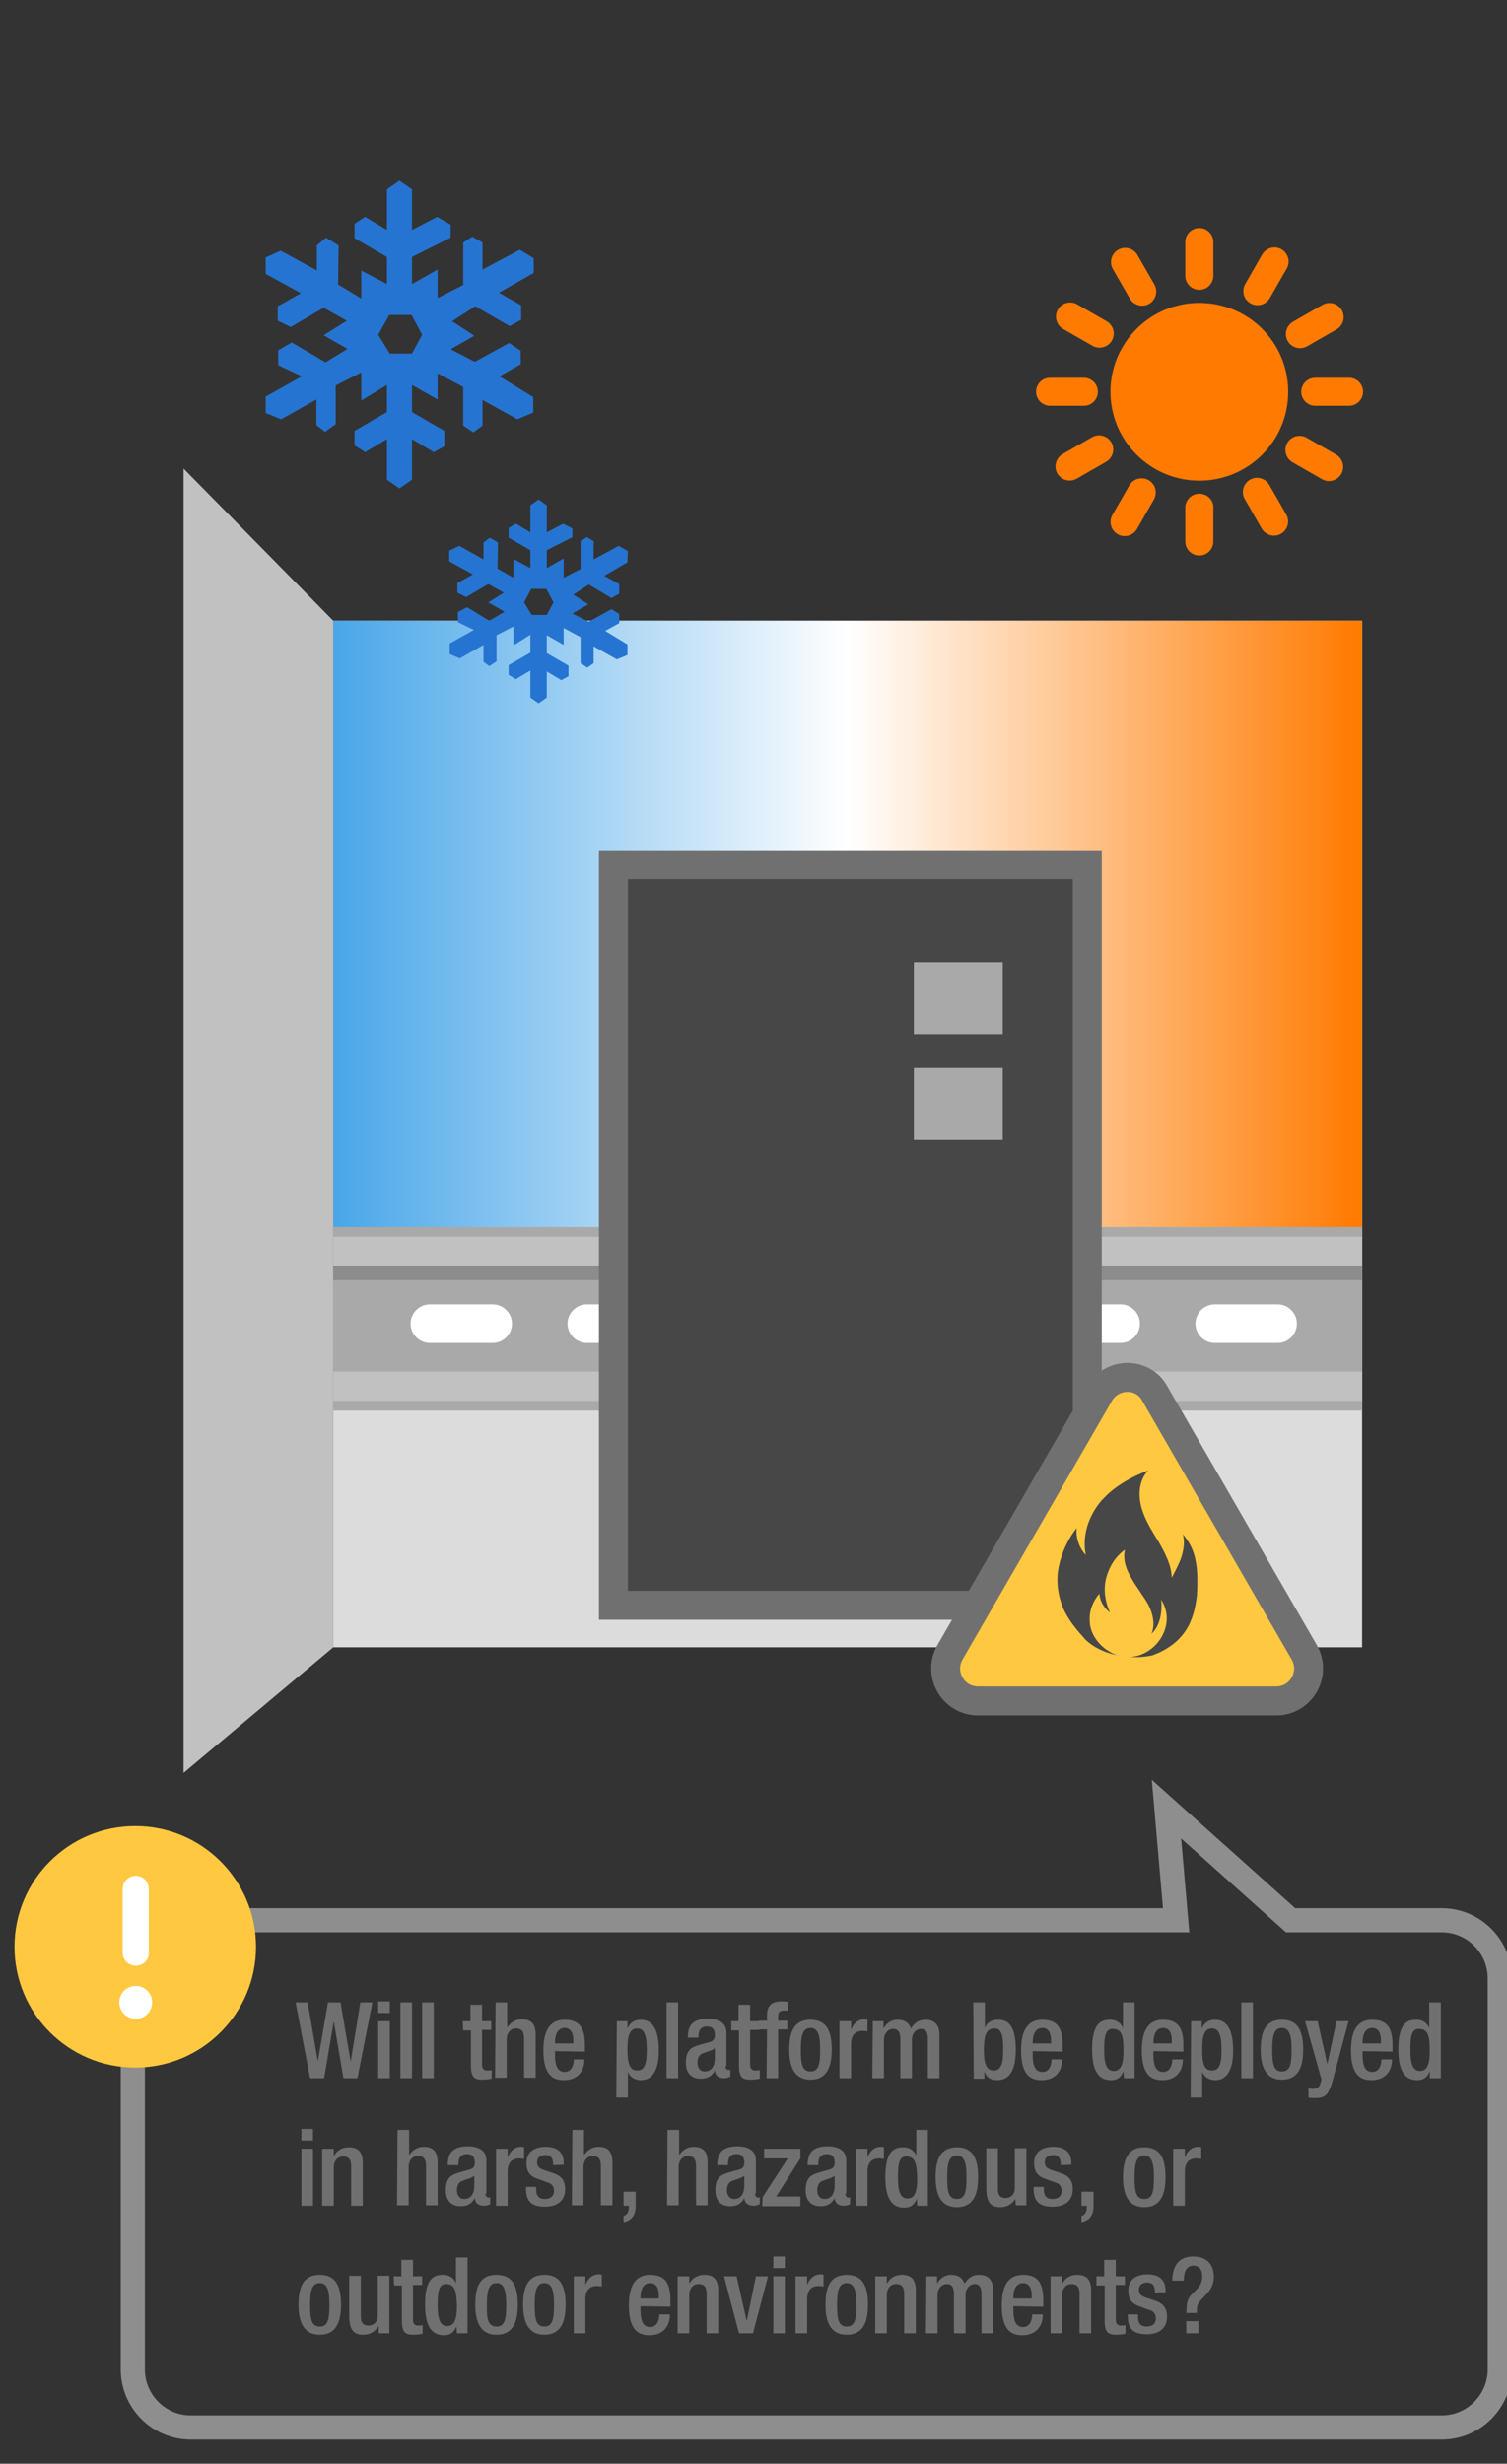 <?xml version="1.0" encoding="utf-8"?>
<!-- Generator: Adobe Illustrator 23.0.1, SVG Export Plug-In . SVG Version: 6.00 Build 0)  -->
<svg version="1.1" id="圖層_1" xmlns="http://www.w3.org/2000/svg" xmlns:xlink="http://www.w3.org/1999/xlink" x="0px" y="0px"
	 viewBox="0 0 312 510" style="enable-background:new 0 0 312 510;" xml:space="preserve">
<rect x="0" y="0" width="312" height="510" fill="#333333" stroke="none"/>
<style type="text/css">
	.st0{fill:#DCDCDC;}
	.st1{fill:#C1C1C1;}
	.st2{fill:url(#SVGID_1_);}
	.st3{fill:#AAA9A9;}
	.st4{fill:#FFFFFF;}
	.st5{fill:#8C8C8C;}
	.st6{fill:#474747;}
	.st7{fill:none;stroke:#717071;stroke-width:6;stroke-miterlimit:10;}
	.st8{fill:none;stroke:#8E8E8E;stroke-width:5;stroke-miterlimit:10;}
	.st9{fill:#717071;}
	.st10{fill:#FFC840;}
	.st11{fill-rule:evenodd;clip-rule:evenodd;fill:#FF7A00;}
	.st12{fill:#2674D1;}
	.st13{fill:#FFC840;stroke:#717071;stroke-width:6;stroke-miterlimit:10;}
</style>
<rect x="69" y="128.5" class="st0" width="213" height="212.5"/>
<polygon class="st1" points="69,341 38,367 38,97 69,128.5 "/>
<linearGradient id="SVGID_1_" gradientUnits="userSpaceOnUse" x1="69" y1="318.4" x2="282" y2="318.4" gradientTransform="matrix(1 0 0 -1 0 510)">
	<stop  offset="0" style="stop-color:#49A6E8"/>
	<stop  offset="0.5" style="stop-color:#FFFFFF"/>
	<stop  offset="0.999" style="stop-color:#FF7A00"/>
</linearGradient>
<rect x="69" y="128.5" class="st2" width="213" height="126.2"/>
<rect x="69" y="254" class="st3" width="213" height="38"/>
<g>
	<path class="st4" d="M167,278h-13c-2.2,0-4-1.8-4-4l0,0c0-2.2,1.8-4,4-4h13c2.2,0,4,1.8,4,4l0,0C171,276.2,169.2,278,167,278z"/>
	<path class="st4" d="M102,278H89c-2.2,0-4-1.8-4-4l0,0c0-2.2,1.8-4,4-4h13c2.2,0,4,1.8,4,4l0,0C106,276.2,104.2,278,102,278z"/>
	<path class="st4" d="M134.5,278h-13c-2.2,0-4-1.8-4-4l0,0c0-2.2,1.8-4,4-4h13c2.2,0,4,1.8,4,4l0,0C138.5,276.2,136.7,278,134.5,278
		z"/>
	<path class="st4" d="M199.5,278h-13c-2.2,0-4-1.8-4-4l0,0c0-2.2,1.8-4,4-4h13c2.2,0,4,1.8,4,4l0,0C203.5,276.2,201.7,278,199.5,278
		z"/>
	<path class="st4" d="M232,278h-13c-2.2,0-4-1.8-4-4l0,0c0-2.2,1.8-4,4-4h13c2.2,0,4,1.8,4,4l0,0C236,276.2,234.2,278,232,278z"/>
	<path class="st4" d="M264.5,278h-13c-2.2,0-4-1.8-4-4l0,0c0-2.2,1.8-4,4-4h13c2.2,0,4,1.8,4,4l0,0C268.5,276.2,266.7,278,264.5,278
		z"/>
</g>
<rect x="69" y="256" class="st1" width="213" height="6.1"/>
<rect x="69" y="262" class="st5" width="213" height="3"/>
<rect x="69" y="283.9" class="st1" width="213" height="6.1"/>
<g>
	<rect x="127.9" y="179" class="st6" width="98.1" height="153.3"/>
	<rect x="127" y="179" class="st7" width="98.1" height="153.3"/>
	<rect x="189.2" y="199.2" class="st3" width="18.4" height="14.9"/>
	<rect x="189.2" y="221.1" class="st3" width="18.4" height="14.9"/>
</g>
<path class="st8" d="M39.5,397.5h204l-2-23l25.7,23h31.3c6.6,0,12,5.4,12,12v81c0,6.6-5.4,12-12,12h-259c-6.6,0-12-5.4-12-12v-81
	C27.5,402.9,32.9,397.5,39.5,397.5z"/>
<g>
	<path class="st9" d="M61.2,414.5h2.5l2.1,12.2l0,0l2.1-12.2h2.6l2.1,12.3l0,0l2-12.3h2.5L74,430.2h-2.9l-2-11.8l0,0l-2,11.8h-2.9
		L61.2,414.5z"/>
	<path class="st9" d="M78.3,414.3h2.4v2.4h-2.4V414.3z M78.3,418.4h2.4v11.8h-2.4V418.4z"/>
	<path class="st9" d="M82.9,414.5h2.4v15.7h-2.4V414.5z"/>
	<path class="st9" d="M87.4,414.5h2.4v15.7h-2.4V414.5z"/>
	<path class="st9" d="M95.8,418.4h1.6V415h2.4v3.4h1.9v1.8h-1.9v7.1c0,0.9,0.3,1.3,1.1,1.3c0.4,0,0.6,0,0.9-0.1v1.8
		c-0.5,0.1-1.2,0.2-1.9,0.2c-1.6,0-2.4-0.4-2.4-2.9v-7.3h-1.6L95.8,418.4L95.8,418.4z"/>
	<path class="st9" d="M102.6,414.5h2.4v5.1h0.1c0.7-1,1.7-1.6,2.9-1.6c1.8,0,2.9,0.8,2.9,3.2v8.9h-2.4V422c0-1.5-0.5-2.1-1.7-2.1
		c-1,0-1.9,0.8-1.9,2.3v7.9h-2.4L102.6,414.5L102.6,414.5z"/>
	<path class="st9" d="M114.9,424.6v0.7c0,1.6,0.2,3.6,2,3.6c1.7,0,1.9-1.9,1.9-2.6h2.2c0,2.6-1.6,4.3-4.2,4.3
		c-1.9,0-4.3-0.6-4.3-6.1c0-3.1,0.7-6.4,4.4-6.4c3.3,0,4.2,2,4.2,5.3v1.3L114.9,424.6L114.9,424.6z M118.7,423v-0.6
		c0-1.5-0.5-2.6-1.8-2.6c-1.5,0-2,1.5-2,3v0.2H118.7z"/>
	<path class="st9" d="M127.7,418.4h2.2v1.5l0,0c0.5-1.1,1.4-1.8,2.7-1.8c2.7,0,3.8,2.3,3.8,6.4c0,5-2,6.1-3.7,6.1
		c-1.3,0-2.2-0.6-2.7-1.7l0,0v5.3h-2.4L127.7,418.4L127.7,418.4z M131.9,428.6c1.4,0,2-1,2-4.3c0-2.7-0.4-4.4-2-4.4s-2,1.7-2,4.2
		C129.9,427,130.3,428.6,131.9,428.6z"/>
	<path class="st9" d="M138,414.5h2.4v15.7H138V414.5z"/>
	<path class="st9" d="M150.2,427.7c0,0.4,0.3,0.8,0.6,0.8c0.2,0,0.3,0,0.4-0.1v1.5c-0.3,0.1-0.7,0.3-1.2,0.3c-1.1,0-1.9-0.4-2-1.6
		l0,0c-0.6,1.2-1.6,1.7-2.9,1.7c-1.9,0-3.1-1.1-3.1-3.3c0-2.6,1.1-3.2,2.8-3.7l1.8-0.5c0.9-0.2,1.4-0.5,1.4-1.5
		c0-1.1-0.4-1.8-1.6-1.8c-1.6,0-1.8,1.1-1.8,2.3h-2.2c0-2.5,1-3.9,4.2-3.9c2.1,0,3.8,0.8,3.8,2.9v6.9H150.2z M148,424
		c-0.6,0.5-1.9,0.8-2.6,1.1c-0.7,0.3-1,1-1,1.9c0,1,0.5,1.8,1.5,1.8c1.4,0,2.1-1.1,2.1-2.8V424z"/>
	<path class="st9" d="M151.3,418.4h1.6V415h2.4v3.4h1.9v1.8h-1.9v7.1c0,0.9,0.3,1.3,1.1,1.3c0.4,0,0.6,0,0.9-0.1v1.8
		c-0.5,0.1-1.2,0.2-1.9,0.2c-1.6,0-2.4-0.4-2.4-2.9v-7.3h-1.6v-1.9H151.3z"/>
	<path class="st9" d="M158.8,420.1h-1.7v-1.8h1.7v-1.1c0-2.2,1.1-2.9,3-2.9c0.5,0,0.9,0,1.3,0.1v1.8h-0.7c-0.9,0-1.3,0.3-1.3,1.1v1
		h1.9v1.8h-1.9v10.1h-2.4L158.8,420.1L158.8,420.1z"/>
	<path class="st9" d="M167.8,418.1c3.5,0,4.4,2.6,4.4,6.2c0,3.7-1.1,6.2-4.4,6.2c-3.3,0-4.4-2.6-4.4-6.2
		C163.4,420.6,164.4,418.1,167.8,418.1z M167.8,428.8c1.7,0,2-1.5,2-4.5c0-2.6-0.3-4.5-2-4.5s-2,1.8-2,4.5
		C165.8,427.3,166.1,428.8,167.8,428.8z"/>
	<path class="st9" d="M173.8,418.4h2.4v1.8l0,0c0.5-1.3,1.4-2.2,2.8-2.2c0.3,0,0.4,0,0.6,0.1v2.4c-0.2,0-0.6-0.1-1-0.1
		c-1.1,0-2.4,0.5-2.4,2.7v7.1h-2.4L173.8,418.4L173.8,418.4z"/>
	<path class="st9" d="M180.7,418.4h2.2v1.4h0.1c0.6-1.1,1.7-1.7,2.8-1.7c1.7,0,2.4,0.8,2.8,1.8c0.7-1.1,1.6-1.8,3-1.8
		c1.7,0,2.9,0.9,2.9,3.1v9h-2.4v-8.1c0-1.5-0.5-2.1-1.4-2.1c-1,0-1.9,0.8-1.9,2.3v7.9h-2.4v-8.1c0-1.5-0.5-2.1-1.5-2.1
		c-0.9,0-1.9,0.8-1.9,2.3v7.9h-2.4L180.7,418.4L180.7,418.4z"/>
	<path class="st9" d="M201.5,414.5h2.4v5.3l0,0c0.4-1.1,1.4-1.7,2.7-1.7c1.8,0,3.7,0.8,3.7,6.1c0,4.1-1.1,6.4-3.9,6.4
		c-1.7,0-2.3-1-2.6-1.8l0,0v1.5h-2.2L201.5,414.5L201.5,414.5z M205.7,428.6c1.7,0,2-1.7,2-4.4c0-3.2-0.5-4.3-1.8-4.3
		c-1.8,0-2.2,1.6-2.2,4.5C203.7,426.9,204.1,428.6,205.7,428.6z"/>
	<path class="st9" d="M213.8,424.6v0.7c0,1.6,0.2,3.6,2,3.6c1.7,0,1.9-1.9,1.9-2.6h2.2c0,2.6-1.6,4.3-4.2,4.3
		c-1.9,0-4.3-0.6-4.3-6.1c0-3.1,0.7-6.4,4.4-6.4c3.3,0,4.2,2,4.2,5.3v1.3L213.8,424.6L213.8,424.6z M217.6,423v-0.6
		c0-1.5-0.5-2.6-1.8-2.6c-1.5,0-2,1.5-2,3v0.2H217.6z"/>
	<path class="st9" d="M232.6,428.8L232.6,428.8c-0.4,0.8-0.9,1.8-2.6,1.8c-2.8,0-3.9-2.3-3.9-6.4c0-5.3,1.8-6.1,3.7-6.1
		c1.3,0,2.2,0.6,2.7,1.7l0,0v-5.3h2.4v15.7h-2.2L232.6,428.8L232.6,428.8z M230.4,420c-1.4,0-1.8,1.1-1.8,4.3c0,2.7,0.4,4.4,2,4.4
		s2-1.7,2-4.2C232.6,421.6,232.3,420,230.4,420z"/>
	<path class="st9" d="M238.8,424.6v0.7c0,1.6,0.2,3.6,2,3.6c1.7,0,1.9-1.9,1.9-2.6h2.2c0,2.6-1.6,4.3-4.2,4.3
		c-1.9,0-4.3-0.6-4.3-6.1c0-3.1,0.7-6.4,4.4-6.4c3.3,0,4.2,2,4.2,5.3v1.3L238.8,424.6L238.8,424.6z M242.6,423v-0.6
		c0-1.5-0.5-2.6-1.8-2.6c-1.5,0-2,1.5-2,3v0.2H242.6z"/>
	<path class="st9" d="M246.6,418.4h2.2v1.5l0,0c0.5-1.1,1.4-1.8,2.7-1.8c2.7,0,3.8,2.3,3.8,6.4c0,5-2,6.1-3.7,6.1
		c-1.3,0-2.2-0.6-2.7-1.7l0,0v5.3h-2.4L246.6,418.4L246.6,418.4z M250.9,428.6c1.4,0,2-1,2-4.3c0-2.7-0.4-4.4-2-4.4s-2,1.7-2,4.2
		C248.9,427,249.2,428.6,250.9,428.6z"/>
	<path class="st9" d="M257,414.5h2.4v15.7H257V414.5z"/>
	<path class="st9" d="M265.4,418.1c3.5,0,4.4,2.6,4.4,6.2c0,3.7-1.1,6.2-4.4,6.2s-4.4-2.6-4.4-6.2C261,420.6,262,418.1,265.4,418.1z
		 M265.4,428.8c1.7,0,2-1.5,2-4.5c0-2.6-0.3-4.5-2-4.5s-2,1.8-2,4.5C263.4,427.3,263.7,428.8,265.4,428.8z"/>
	<path class="st9" d="M272.8,418.4l2,8.9l0,0l1.9-8.9h2.5l-3.3,12.3c-0.9,3.2-1.7,3.7-4.1,3.6c-0.3,0-0.6,0-0.9-0.1v-1.9
		c0.3,0,0.5,0.1,0.8,0.1c0.8,0,1.3-0.2,1.6-0.9l0.3-1l-3.4-12.1H272.8z"/>
	<path class="st9" d="M282.1,424.6v0.7c0,1.6,0.2,3.6,2,3.6c1.7,0,1.9-1.9,1.9-2.6h2.2c0,2.6-1.6,4.3-4.2,4.3
		c-1.9,0-4.3-0.6-4.3-6.1c0-3.1,0.7-6.4,4.4-6.4c3.3,0,4.2,2,4.2,5.3v1.3L282.1,424.6L282.1,424.6z M285.9,423v-0.6
		c0-1.5-0.5-2.6-1.8-2.6c-1.5,0-2,1.5-2,3v0.2H285.9z"/>
	<path class="st9" d="M296,428.8L296,428.8c-0.4,0.8-0.9,1.8-2.6,1.8c-2.8,0-3.9-2.3-3.9-6.4c0-5.3,1.8-6.1,3.7-6.1
		c1.3,0,2.2,0.6,2.7,1.7l0,0v-5.3h2.4v15.7H296V428.8z M293.8,420c-1.4,0-1.8,1.1-1.8,4.3c0,2.7,0.4,4.4,2,4.4s2-1.7,2-4.2
		C296,421.6,295.7,420,293.8,420z"/>
	<path class="st9" d="M62.4,440.7h2.4v2.4h-2.4V440.7z M62.4,444.8h2.4v11.8h-2.4V444.8z"/>
	<path class="st9" d="M66.9,444.8h2.2v1.4h0.1c0.6-1.1,1.7-1.7,3-1.7c1.8,0,2.9,0.8,2.9,3.2v8.9h-2.4v-8.1c0-1.5-0.5-2.1-1.7-2.1
		c-1,0-1.9,0.8-1.9,2.3v7.9h-2.4v-11.8H66.9z"/>
	<path class="st9" d="M82.3,440.9h2.4v5.1h0.1c0.7-1,1.7-1.6,2.9-1.6c1.8,0,2.9,0.8,2.9,3.2v8.9h-2.4v-8.1c0-1.5-0.5-2.1-1.7-2.1
		c-1,0-1.9,0.8-1.9,2.3v7.9h-2.4L82.3,440.9L82.3,440.9z"/>
	<path class="st9" d="M100.5,454.1c0,0.4,0.3,0.8,0.6,0.8c0.2,0,0.3,0,0.4-0.1v1.5c-0.3,0.1-0.7,0.3-1.2,0.3c-1.1,0-1.9-0.4-2-1.6
		l0,0c-0.6,1.2-1.6,1.7-2.9,1.7c-1.9,0-3.1-1.1-3.1-3.3c0-2.6,1.1-3.2,2.8-3.7l1.8-0.5c0.9-0.2,1.4-0.5,1.4-1.5
		c0-1.1-0.4-1.8-1.6-1.8c-1.6,0-1.8,1.1-1.8,2.3h-2.2c0-2.5,1-3.9,4.2-3.9c2.1,0,3.8,0.8,3.8,2.9v6.9H100.5z M98.2,450.4
		c-0.6,0.5-1.9,0.8-2.6,1.1c-0.7,0.3-1,1-1,1.9c0,1,0.5,1.8,1.5,1.8c1.4,0,2.1-1.1,2.1-2.8V450.4z"/>
	<path class="st9" d="M102.7,444.8h2.4v1.8l0,0c0.5-1.3,1.4-2.2,2.8-2.2c0.3,0,0.4,0,0.6,0.1v2.4c-0.2,0-0.6-0.1-1-0.1
		c-1.1,0-2.4,0.5-2.4,2.7v7.1h-2.4V444.8z"/>
	<path class="st9" d="M114.5,448.2v-0.3c0-0.9-0.3-1.8-1.6-1.8c-0.9,0-1.7,0.4-1.7,1.5c0,0.9,0.4,1.3,1.7,1.7l1.5,0.5
		c1.8,0.6,2.6,1.5,2.6,3.4c0,2.5-1.8,3.6-4.2,3.6c-3,0-3.9-1.4-3.9-3.7v-0.4h2.1v0.4c0,1.4,0.5,2.1,1.8,2.1s1.9-0.7,1.9-1.7
		c0-0.9-0.5-1.5-1.3-1.7l-1.9-0.7c-1.8-0.6-2.5-1.5-2.5-3.4c0-2.2,1.6-3.3,4-3.3c3,0,3.7,1.8,3.7,3.2v0.5L114.5,448.2L114.5,448.2z"
		/>
	<path class="st9" d="M118.5,440.9h2.4v5.1h0.1c0.7-1,1.7-1.6,2.9-1.6c1.8,0,2.9,0.8,2.9,3.2v8.9h-2.4v-8.1c0-1.5-0.5-2.1-1.7-2.1
		c-1,0-1.9,0.8-1.9,2.3v7.9h-2.4L118.5,440.9L118.5,440.9z"/>
	<path class="st9" d="M129.1,453.7h2.5v2.9c0,1.7-0.6,3-2.5,3.4v-1.3c0.7-0.2,1.1-0.8,1.1-1.8v-0.3h-1.1V453.7z"/>
	<path class="st9" d="M138.2,440.9h2.4v5.1h0.1c0.7-1,1.7-1.6,2.9-1.6c1.8,0,2.9,0.8,2.9,3.2v8.9h-2.4v-8.1c0-1.5-0.5-2.1-1.7-2.1
		c-1,0-1.9,0.8-1.9,2.3v7.9h-2.4L138.2,440.9L138.2,440.9z"/>
	<path class="st9" d="M156.3,454.1c0,0.4,0.3,0.8,0.6,0.8c0.2,0,0.3,0,0.4-0.1v1.5c-0.3,0.1-0.7,0.3-1.2,0.3c-1.1,0-1.9-0.4-2-1.6
		l0,0c-0.6,1.2-1.6,1.7-2.9,1.7c-1.9,0-3.1-1.1-3.1-3.3c0-2.6,1.1-3.2,2.8-3.7l1.8-0.5c0.9-0.2,1.4-0.5,1.4-1.5
		c0-1.1-0.4-1.8-1.6-1.8c-1.6,0-1.8,1.1-1.8,2.3h-2.2c0-2.5,1-3.9,4.2-3.9c2.1,0,3.8,0.8,3.8,2.9v6.9H156.3z M154.1,450.4
		c-0.6,0.5-1.9,0.8-2.6,1.1c-0.7,0.3-1,1-1,1.9c0,1,0.5,1.8,1.5,1.8c1.4,0,2.1-1.1,2.1-2.8V450.4z"/>
	<path class="st9" d="M157.9,454.8l5.2-8h-4.9v-2h7.5v2l-5,7.9h5v2h-7.9L157.9,454.8L157.9,454.8z"/>
	<path class="st9" d="M175,454.1c0,0.4,0.3,0.8,0.6,0.8c0.2,0,0.3,0,0.4-0.1v1.5c-0.3,0.1-0.7,0.3-1.2,0.3c-1.1,0-1.9-0.4-2-1.6l0,0
		c-0.6,1.2-1.6,1.7-2.9,1.7c-1.9,0-3.1-1.1-3.1-3.3c0-2.6,1.1-3.2,2.8-3.7l1.8-0.5c0.9-0.2,1.4-0.5,1.4-1.5c0-1.1-0.4-1.8-1.6-1.8
		c-1.6,0-1.8,1.1-1.8,2.3h-2.2c0-2.5,1-3.9,4.2-3.9c2.1,0,3.8,0.8,3.8,2.9v6.9H175z M172.8,450.4c-0.6,0.5-1.9,0.8-2.6,1.1
		c-0.7,0.3-1,1-1,1.9c0,1,0.5,1.8,1.5,1.8c1.4,0,2.1-1.1,2.1-2.8V450.4z"/>
	<path class="st9" d="M177.2,444.8h2.4v1.8l0,0c0.5-1.3,1.4-2.2,2.8-2.2c0.3,0,0.4,0,0.6,0.1v2.4c-0.2,0-0.6-0.1-1-0.1
		c-1.1,0-2.4,0.5-2.4,2.7v7.1h-2.4L177.2,444.8L177.2,444.8z"/>
	<path class="st9" d="M189.8,455.2L189.8,455.2c-0.4,0.8-0.9,1.8-2.6,1.8c-2.8,0-3.9-2.3-3.9-6.4c0-5.3,1.8-6.1,3.7-6.1
		c1.3,0,2.2,0.6,2.7,1.7l0,0v-5.3h2.4v15.7h-2.2L189.8,455.2L189.8,455.2z M187.7,446.4c-1.4,0-1.8,1.1-1.8,4.3c0,2.7,0.4,4.4,2,4.4
		s2-1.7,2-4.2C189.8,448,189.5,446.4,187.7,446.4z"/>
	<path class="st9" d="M198.1,444.5c3.5,0,4.4,2.6,4.4,6.2c0,3.7-1.1,6.2-4.4,6.2c-3.3,0-4.4-2.6-4.4-6.2
		C193.7,447,194.7,444.5,198.1,444.5z M198.1,455.2c1.7,0,2-1.5,2-4.5c0-2.6-0.3-4.5-2-4.5s-2,1.8-2,4.5
		C196.1,453.7,196.4,455.2,198.1,455.2z"/>
	<path class="st9" d="M210.2,455.2L210.2,455.2c-0.7,1.1-1.8,1.7-3.1,1.7c-1.8,0-2.9-0.8-2.9-3.9v-8.3h2.4v8.5
		c0,1.3,0.6,1.8,1.6,1.8s1.9-0.7,1.9-2v-8.3h2.4v11.8h-2.2L210.2,455.2L210.2,455.2z"/>
	<path class="st9" d="M219.6,448.2v-0.3c0-0.9-0.3-1.8-1.6-1.8c-0.9,0-1.7,0.4-1.7,1.5c0,0.9,0.4,1.3,1.7,1.7l1.5,0.5
		c1.8,0.6,2.6,1.5,2.6,3.4c0,2.5-1.8,3.6-4.2,3.6c-3,0-3.9-1.4-3.9-3.7v-0.4h2.1v0.4c0,1.4,0.5,2.1,1.8,2.1s1.9-0.7,1.9-1.7
		c0-0.9-0.5-1.5-1.3-1.7l-1.9-0.7c-1.8-0.6-2.5-1.5-2.5-3.4c0-2.2,1.6-3.3,4-3.3c3,0,3.7,1.8,3.7,3.2v0.5L219.6,448.2L219.6,448.2z"
		/>
	<path class="st9" d="M223.9,453.7h2.5v2.9c0,1.7-0.6,3-2.5,3.4v-1.3c0.7-0.2,1.1-0.8,1.1-1.8v-0.3h-1.1V453.7z"/>
	<path class="st9" d="M236.9,444.5c3.5,0,4.4,2.6,4.4,6.2c0,3.7-1.1,6.2-4.4,6.2c-3.3,0-4.4-2.6-4.4-6.2
		C232.5,447,233.5,444.5,236.9,444.5z M236.9,455.2c1.7,0,2-1.5,2-4.5c0-2.6-0.3-4.5-2-4.5s-2,1.8-2,4.5
		C234.9,453.7,235.2,455.2,236.9,455.2z"/>
	<path class="st9" d="M242.9,444.8h2.4v1.8l0,0c0.5-1.3,1.4-2.2,2.8-2.2c0.3,0,0.4,0,0.6,0.1v2.4c-0.2,0-0.6-0.1-1-0.1
		c-1.1,0-2.4,0.5-2.4,2.7v7.1h-2.4L242.9,444.8L242.9,444.8z"/>
	<path class="st9" d="M66.2,470.9c3.5,0,4.4,2.6,4.4,6.2c0,3.7-1.1,6.2-4.4,6.2c-3.3,0-4.4-2.6-4.4-6.2
		C61.8,473.4,62.8,470.9,66.2,470.9z M66.2,481.6c1.7,0,2-1.5,2-4.5c0-2.6-0.3-4.5-2-4.5s-2,1.8-2,4.5
		C64.2,480.1,64.5,481.6,66.2,481.6z"/>
	<path class="st9" d="M78.3,481.6L78.3,481.6c-0.7,1.1-1.8,1.7-3.1,1.7c-1.8,0-2.9-0.8-2.9-3.9v-8.3h2.4v8.5c0,1.3,0.6,1.8,1.6,1.8
		s1.9-0.7,1.9-2v-8.3h2.4V483h-2.2v-1.4H78.3z"/>
	<path class="st9" d="M81.5,471.2h1.6v-3.4h2.4v3.4h1.9v1.8h-1.9v7.1c0,0.9,0.3,1.3,1.1,1.3c0.4,0,0.6,0,0.9-0.1v1.8
		c-0.5,0.1-1.2,0.2-1.9,0.2c-1.6,0-2.4-0.4-2.4-2.9v-7.3h-1.6L81.5,471.2L81.5,471.2z"/>
	<path class="st9" d="M94.5,481.6L94.5,481.6c-0.4,0.8-0.9,1.8-2.6,1.8c-2.8,0-3.9-2.3-3.9-6.4c0-5.3,1.8-6.1,3.7-6.1
		c1.3,0,2.2,0.6,2.7,1.7l0,0v-5.3h2.4V483h-2.2L94.5,481.6L94.5,481.6z M92.4,472.8c-1.4,0-1.8,1.1-1.8,4.3c0,2.7,0.4,4.4,2,4.4
		s2-1.7,2-4.2C94.5,474.4,94.2,472.8,92.4,472.8z"/>
	<path class="st9" d="M102.8,470.9c3.5,0,4.4,2.6,4.4,6.2c0,3.7-1.1,6.2-4.4,6.2s-4.4-2.6-4.4-6.2
		C98.4,473.4,99.3,470.9,102.8,470.9z M102.8,481.6c1.7,0,2-1.5,2-4.5c0-2.6-0.3-4.5-2-4.5s-2,1.8-2,4.5
		C100.7,480.1,101.1,481.6,102.8,481.6z"/>
	<path class="st9" d="M112.7,470.9c3.5,0,4.4,2.6,4.4,6.2c0,3.7-1.1,6.2-4.4,6.2s-4.4-2.6-4.4-6.2
		C108.3,473.4,109.3,470.9,112.7,470.9z M112.7,481.6c1.7,0,2-1.5,2-4.5c0-2.6-0.3-4.5-2-4.5s-2,1.8-2,4.5
		C110.7,480.1,111,481.6,112.7,481.6z"/>
	<path class="st9" d="M118.8,471.2h2.4v1.8l0,0c0.5-1.3,1.4-2.2,2.8-2.2c0.3,0,0.4,0,0.6,0.1v2.4c-0.2,0-0.6-0.1-1-0.1
		c-1.1,0-2.4,0.5-2.4,2.7v7.1h-2.4V471.2z"/>
	<path class="st9" d="M132.6,477.4v0.7c0,1.6,0.2,3.6,2,3.6c1.7,0,1.9-1.9,1.9-2.6h2.2c0,2.6-1.6,4.3-4.2,4.3
		c-1.9,0-4.3-0.6-4.3-6.1c0-3.1,0.7-6.4,4.4-6.4c3.3,0,4.2,2,4.2,5.3v1.3L132.6,477.4L132.6,477.4z M136.4,475.8v-0.6
		c0-1.5-0.5-2.6-1.8-2.6c-1.5,0-2,1.5-2,3v0.2H136.4z"/>
	<path class="st9" d="M140.5,471.2h2.2v1.4h0.1c0.6-1.1,1.7-1.7,3-1.7c1.8,0,2.9,0.8,2.9,3.2v8.9h-2.4v-8.1c0-1.5-0.5-2.1-1.7-2.1
		c-1,0-1.9,0.8-1.9,2.3v7.9h-2.4v-11.8H140.5z"/>
	<path class="st9" d="M149.9,471.2h2.6l2.1,9.3l0,0l1.9-9.3h2.5l-3.1,11.8H153L149.9,471.2z"/>
	<path class="st9" d="M160.1,467.1h2.4v2.4h-2.4V467.1z M160.1,471.2h2.4V483h-2.4V471.2z"/>
	<path class="st9" d="M164.7,471.2h2.4v1.8l0,0c0.5-1.3,1.4-2.2,2.8-2.2c0.3,0,0.4,0,0.6,0.1v2.4c-0.2,0-0.6-0.1-1-0.1
		c-1.1,0-2.4,0.5-2.4,2.7v7.1h-2.4L164.7,471.2L164.7,471.2z"/>
	<path class="st9" d="M175.3,470.9c3.5,0,4.4,2.6,4.4,6.2c0,3.7-1.1,6.2-4.4,6.2c-3.3,0-4.4-2.6-4.4-6.2
		C170.9,473.4,171.9,470.9,175.3,470.9z M175.3,481.6c1.7,0,2-1.5,2-4.5c0-2.6-0.3-4.5-2-4.5s-2,1.8-2,4.5
		C173.3,480.1,173.6,481.6,175.3,481.6z"/>
	<path class="st9" d="M181.4,471.2h2.2v1.4h0.1c0.6-1.1,1.7-1.7,3-1.7c1.8,0,2.9,0.8,2.9,3.2v8.9h-2.4v-8.1c0-1.5-0.5-2.1-1.7-2.1
		c-1,0-1.9,0.8-1.9,2.3v7.9h-2.4v-11.8H181.4z"/>
	<path class="st9" d="M191.8,471.2h2.2v1.4h0.1c0.6-1.1,1.7-1.7,2.8-1.7c1.7,0,2.4,0.8,2.8,1.8c0.7-1.1,1.6-1.8,3-1.8
		c1.7,0,2.9,0.9,2.9,3.1v9h-2.4v-8.1c0-1.5-0.5-2.1-1.4-2.1s-1.9,0.8-1.9,2.3v7.9h-2.4v-8.1c0-1.5-0.5-2.1-1.5-2.1
		c-0.9,0-1.9,0.8-1.9,2.3v7.9h-2.4L191.8,471.2L191.8,471.2z"/>
	<path class="st9" d="M209.8,477.4v0.7c0,1.6,0.2,3.6,2,3.6c1.7,0,1.9-1.9,1.9-2.6h2.2c0,2.6-1.6,4.3-4.2,4.3
		c-1.9,0-4.3-0.6-4.3-6.1c0-3.1,0.7-6.4,4.4-6.4c3.3,0,4.2,2,4.2,5.3v1.3L209.8,477.4L209.8,477.4z M213.6,475.8v-0.6
		c0-1.5-0.5-2.6-1.8-2.6c-1.5,0-2,1.5-2,3v0.2H213.6z"/>
	<path class="st9" d="M217.7,471.2h2.2v1.4h0.1c0.6-1.1,1.7-1.7,3-1.7c1.8,0,2.9,0.8,2.9,3.2v8.9h-2.4v-8.1c0-1.5-0.5-2.1-1.7-2.1
		c-1,0-1.9,0.8-1.9,2.3v7.9h-2.4v-11.8H217.7z"/>
	<path class="st9" d="M227,471.2h1.6v-3.4h2.4v3.4h1.9v1.8H231v7.1c0,0.9,0.3,1.3,1.1,1.3c0.4,0,0.6,0,0.9-0.1v1.8
		c-0.5,0.1-1.2,0.2-1.9,0.2c-1.6,0-2.4-0.4-2.4-2.9v-7.3H227V471.2z"/>
	<path class="st9" d="M239.1,474.6v-0.3c0-0.9-0.3-1.8-1.6-1.8c-0.9,0-1.7,0.4-1.7,1.5c0,0.9,0.4,1.3,1.7,1.7l1.5,0.5
		c1.8,0.6,2.6,1.5,2.6,3.4c0,2.5-1.8,3.6-4.2,3.6c-3,0-3.9-1.4-3.9-3.7v-0.4h2.1v0.4c0,1.4,0.5,2.1,1.8,2.1s1.9-0.7,1.9-1.7
		c0-0.9-0.5-1.5-1.3-1.7l-1.9-0.7c-1.8-0.6-2.5-1.5-2.5-3.4c0-2.2,1.6-3.3,4-3.3c3,0,3.7,1.8,3.7,3.2v0.5L239.1,474.6L239.1,474.6z"
		/>
	<path class="st9" d="M245.7,477.5c0-3.2,3.2-3.1,3.2-6.2c0-1.2-0.4-2.3-1.8-2.3c-1.5,0-2,1.3-2,3.1h-2.4c0-2.8,1.2-5,4.3-5
		c2.7,0,4.3,1.5,4.3,4.2c0,3.7-3.5,4.4-3.5,6.6v0.9h-2.2L245.7,477.5L245.7,477.5z M245.6,480.5h2.5v2.5h-2.5V480.5z"/>
</g>
<g>
	<circle class="st10" cx="28" cy="403" r="25"/>
	<g>
		<path class="st4" d="M31.5,414.5c0,1.9-1.5,3.4-3.4,3.4s-3.4-1.5-3.4-3.4s1.5-3.4,3.4-3.4S31.5,412.6,31.5,414.5z M28.1,406.9
			L28.1,406.9c-1.5,0-2.7-1.2-2.7-2.7V391c0-1.5,1.2-2.7,2.7-2.7l0,0c1.5,0,2.7,1.2,2.7,2.7v13.2C30.9,405.7,29.7,406.9,28.1,406.9z
			"/>
	</g>
</g>
<g>
	<g>
		<path class="st11" d="M248.3,62.7c-10.1,0-18.4,8.2-18.4,18.4c0,10.1,8.2,18.4,18.4,18.4s18.4-8.2,18.4-18.4
			S258.5,62.7,248.3,62.7z M248.3,60c1.6,0,2.9-1.3,2.9-2.9v-7c0-1.6-1.3-2.9-2.9-2.9s-2.9,1.3-2.9,2.9v7
			C245.4,58.7,246.7,60,248.3,60z M248.3,102.2c-1.6,0-2.9,1.3-2.9,2.9v7c0,1.6,1.3,2.9,2.9,2.9s2.9-1.3,2.9-2.9v-7
			C251.3,103.5,249.9,102.2,248.3,102.2z M227.3,81.1c0-1.6-1.3-2.9-2.9-2.9h-7c-1.6,0-2.9,1.3-2.9,2.9s1.3,2.9,2.9,2.9h7
			C226,84,227.3,82.7,227.3,81.1z M279.3,78.2h-7c-1.6,0-2.9,1.3-2.9,2.9s1.3,2.9,2.9,2.9h7c1.6,0,2.9-1.3,2.9-2.9
			C282.2,79.5,280.9,78.2,279.3,78.2z M258.9,62.8c1.4,0.8,3.2,0.3,4-1.1l3.5-6.1c0.8-1.4,0.3-3.2-1.1-4s-3.2-0.3-4,1.1l-3.5,6.1
			C257,60.3,257.5,62,258.9,62.8z M237.8,99.4c-1.4-0.8-3.2-0.3-4,1.1l-3.5,6.1c-0.8,1.4-0.3,3.2,1.1,4c1.4,0.8,3.2,0.3,4-1.1
			l3.5-6.1C239.7,101.9,239.2,100.2,237.8,99.4z M220.1,68.1l6.1,3.5c1.4,0.8,3.2,0.3,4-1.1s0.3-3.2-1.1-4L223,63
			c-1.4-0.8-3.2-0.3-4,1.1C218.2,65.5,218.7,67.3,220.1,68.1z M276.6,94.1l-6.1-3.5c-1.4-0.8-3.2-0.3-4,1.1s-0.3,3.2,1.1,4l6.1,3.5
			c1.4,0.8,3.2,0.3,4-1.1S278,94.9,276.6,94.1z M233.9,61.8c0.8,1.4,2.6,1.9,4,1.1c1.4-0.8,1.9-2.6,1.1-4l-3.5-6.1
			c-0.8-1.4-2.6-1.9-4-1.1c-1.4,0.8-1.9,2.6-1.1,4L233.9,61.8z M262.8,100.4c-0.8-1.4-2.6-1.9-4-1.1s-1.9,2.6-1.1,4l3.5,6.1
			c0.8,1.4,2.6,1.9,4,1.1s1.9-2.6,1.1-4L262.8,100.4z M230.1,91.6c-0.8-1.4-2.6-1.9-4-1.1L220,94c-1.4,0.8-1.9,2.6-1.1,4
			c0.8,1.4,2.6,1.9,4,1.1l6.1-3.5C230.4,94.8,230.9,93,230.1,91.6z M266.6,70.6c0.8,1.4,2.6,1.9,4,1.1l6.1-3.5
			c1.4-0.8,1.9-2.6,1.1-4s-2.6-1.9-4-1.1l-6.1,3.5C266.3,67.4,265.8,69.2,266.6,70.6z"/>
	</g>
</g>
<path class="st12" d="M110.4,53.4l-2.8-1.7l-7.7,4.1v-5.6L97.8,49l-1.9,1.2V59l-5.3,2.7v-5.9l-5.3,3v-5.6l8-4v-2.7l-2.8-1.6
	l-5.2,2.7v-8.4l-2.6-1.8l-2.6,1.8v8.4l-4.5-2.7l-2.2,1.4v3l6.7,3.9v5.6L74.8,56v5.8L70,58.9l0.1-8.1l-2.6-1.6l-1.9,1.6V56l-7.5-4.1
	L55,53.3v3.4l7.3,4l-4.8,2.7v3l2.7,1.3l6.8-4l4.8,2.7l-4.8,3l4.9,2.8H72L67.4,75l-7-4.1l-2.8,1.6v3.1l4.9,2.3L55,82.1v3.4l3.2,1.3
	l7.3-4.1V88l1.8,1.4l2.2-1.6v-8l5.3-2.7v5.8l5.3-3.2v5.6l-6.7,3.9v3l2.2,1.4l4.5-2.7v8.4l2.6,1.8l2.6-1.8v-8.4l4.5,2.7l2.2-1.2v-3.2
	l-6.7-3.9v-5.6l5.3,3v-5.4l5.3,2.8v8l2.1,1.4l1.9-1.4v-5.3l7.2,4l3.3-1.4v-3.2l-7-4.3l4.4-2.5v-2.8l-2.4-1.6l-7.1,3.9l-5-2.6
	l4.9-2.8l-4.6-3l4.8-3.1l7.1,4.1l2.4-1.3v-3l-4.6-2.6l7.2-4.1v-3.1H110.4z M85.3,73.2h-4.6l-2.4-3.9l2.3-4.1h4.6l2.2,4.1L85.3,73.2z
	"/>
<path class="st12" d="M130,114.1l-1.9-1.1l-5.2,2.8V112l-1.4-0.8l-1.3,0.8v5.8l-3.5,1.8v-4l-3.5,2v-3.7l5.3-2.7v-1.8l-1.9-1
	l-3.4,1.8v-5.6l-1.7-1.2l-1.7,1.2v5.6l-3-1.8l-1.5,0.9v2l4.5,2.6v3.7l-3.5-1.9v3.9l-3.3-1.9l0.1-5.4l-1.7-1l-1.3,1v3.5l-5-2.8
	l-2.1,1v2.2l4.9,2.7l-3.2,1.8v2l1.8,0.9l4.6-2.7l3.2,1.8l-3.2,2l3.3,1.9h0.1l-3.2,1.9l-4.6-2.8l-1.9,1v2.1l3.3,1.6l-5,2.8v2.2
	l2.1,0.9l4.9-2.8v3.5l1.2,0.9l1.5-1v-5.4l3.5-1.8v3.9l3.5-2.2v3.7l-4.5,2.6v2l1.5,0.9l3-1.8v5.6l1.7,1.2l1.7-1.2V139l3,1.8l1.5-0.8
	v-2.2l-4.5-2.6v-3.7l3.5,2V130l3.5,1.9v5.4l1.4,0.9l1.3-0.9v-3.5l4.8,2.7l2.2-0.9v-2.2l-4.6-2.8l2.9-1.6v-1.9l-1.6-1l-4.7,2.6
	l-3.4-1.7l3.3-1.9l-3.1-2l3.2-2.1l4.7,2.8l1.6-0.9v-2l-3.1-1.7l4.8-2.8L130,114.1L130,114.1z M113.2,127.3h-3.1l-1.6-2.6l1.5-2.8
	h3.1l1.5,2.8L113.2,127.3z"/>
<path class="st13" d="M227.6,288.5L196.7,342c-2.6,4.5,0.6,10.1,5.8,10.1h61.7c5.2,0,8.4-5.6,5.8-10.1l-30.9-53.5
	C236.7,284,230.2,284,227.6,288.5z"/>
<path class="st6" d="M247.6,323.4c-0.4-2.3-1.2-4-2.7-5.8c0.4,1.5,0.2,3.1-0.3,4.7c-0.5,1.5-1.3,2.9-2,4.3c-0.1-2.7-1.4-5.1-2.7-7.4
	c-1.4-2.3-2.9-4.6-3.6-7.2c-0.7-2.6-0.5-5.6,1.4-7.6c-3.7,1.4-7.2,3.4-9.8,6.4c-2.6,3.1-3.9,7.2-3.1,11.1c-1.4-1.5-2.1-3.6-1.9-5.6
	c-1.8,2.3-3.1,5.1-3.7,8c-0.6,2.9-0.2,5.9,0.9,8.6c1.1,2.5,2.9,4.6,4.7,6.6c2,1.8,4.4,2.8,6.9,3.2c-0.3-0.1-0.6-0.1-0.8-0.2
	c-2.8-1.1-5.3-3.9-5.3-7.1c-0.1-2,0.7-4,2-5.5c0.1,1.5,1,3,2.2,3.9c-1-2.2-1.4-4.7-0.8-7.1c0.6-2.3,1.9-4.5,3.9-5.9
	c-0.5,2.1,0.3,4.2,1.4,6c1,1.8,2.4,3.5,3.4,5.3c1,1.9,1.5,4.2,0.7,6.1c1.5-1.4,2.3-3.8,2-7.1c0,0.1,0.1,0.1,0.1,0.2
	c3.1,5.1-1.1,11.4-6.5,11.7c1.5,0.1,3,0,4.5-0.3c2.8-1,5.4-2.7,7-5.2c1.4-2.1,2-4.7,2.3-7.2C247.9,328,248,325.7,247.6,323.4z"/>
</svg>
